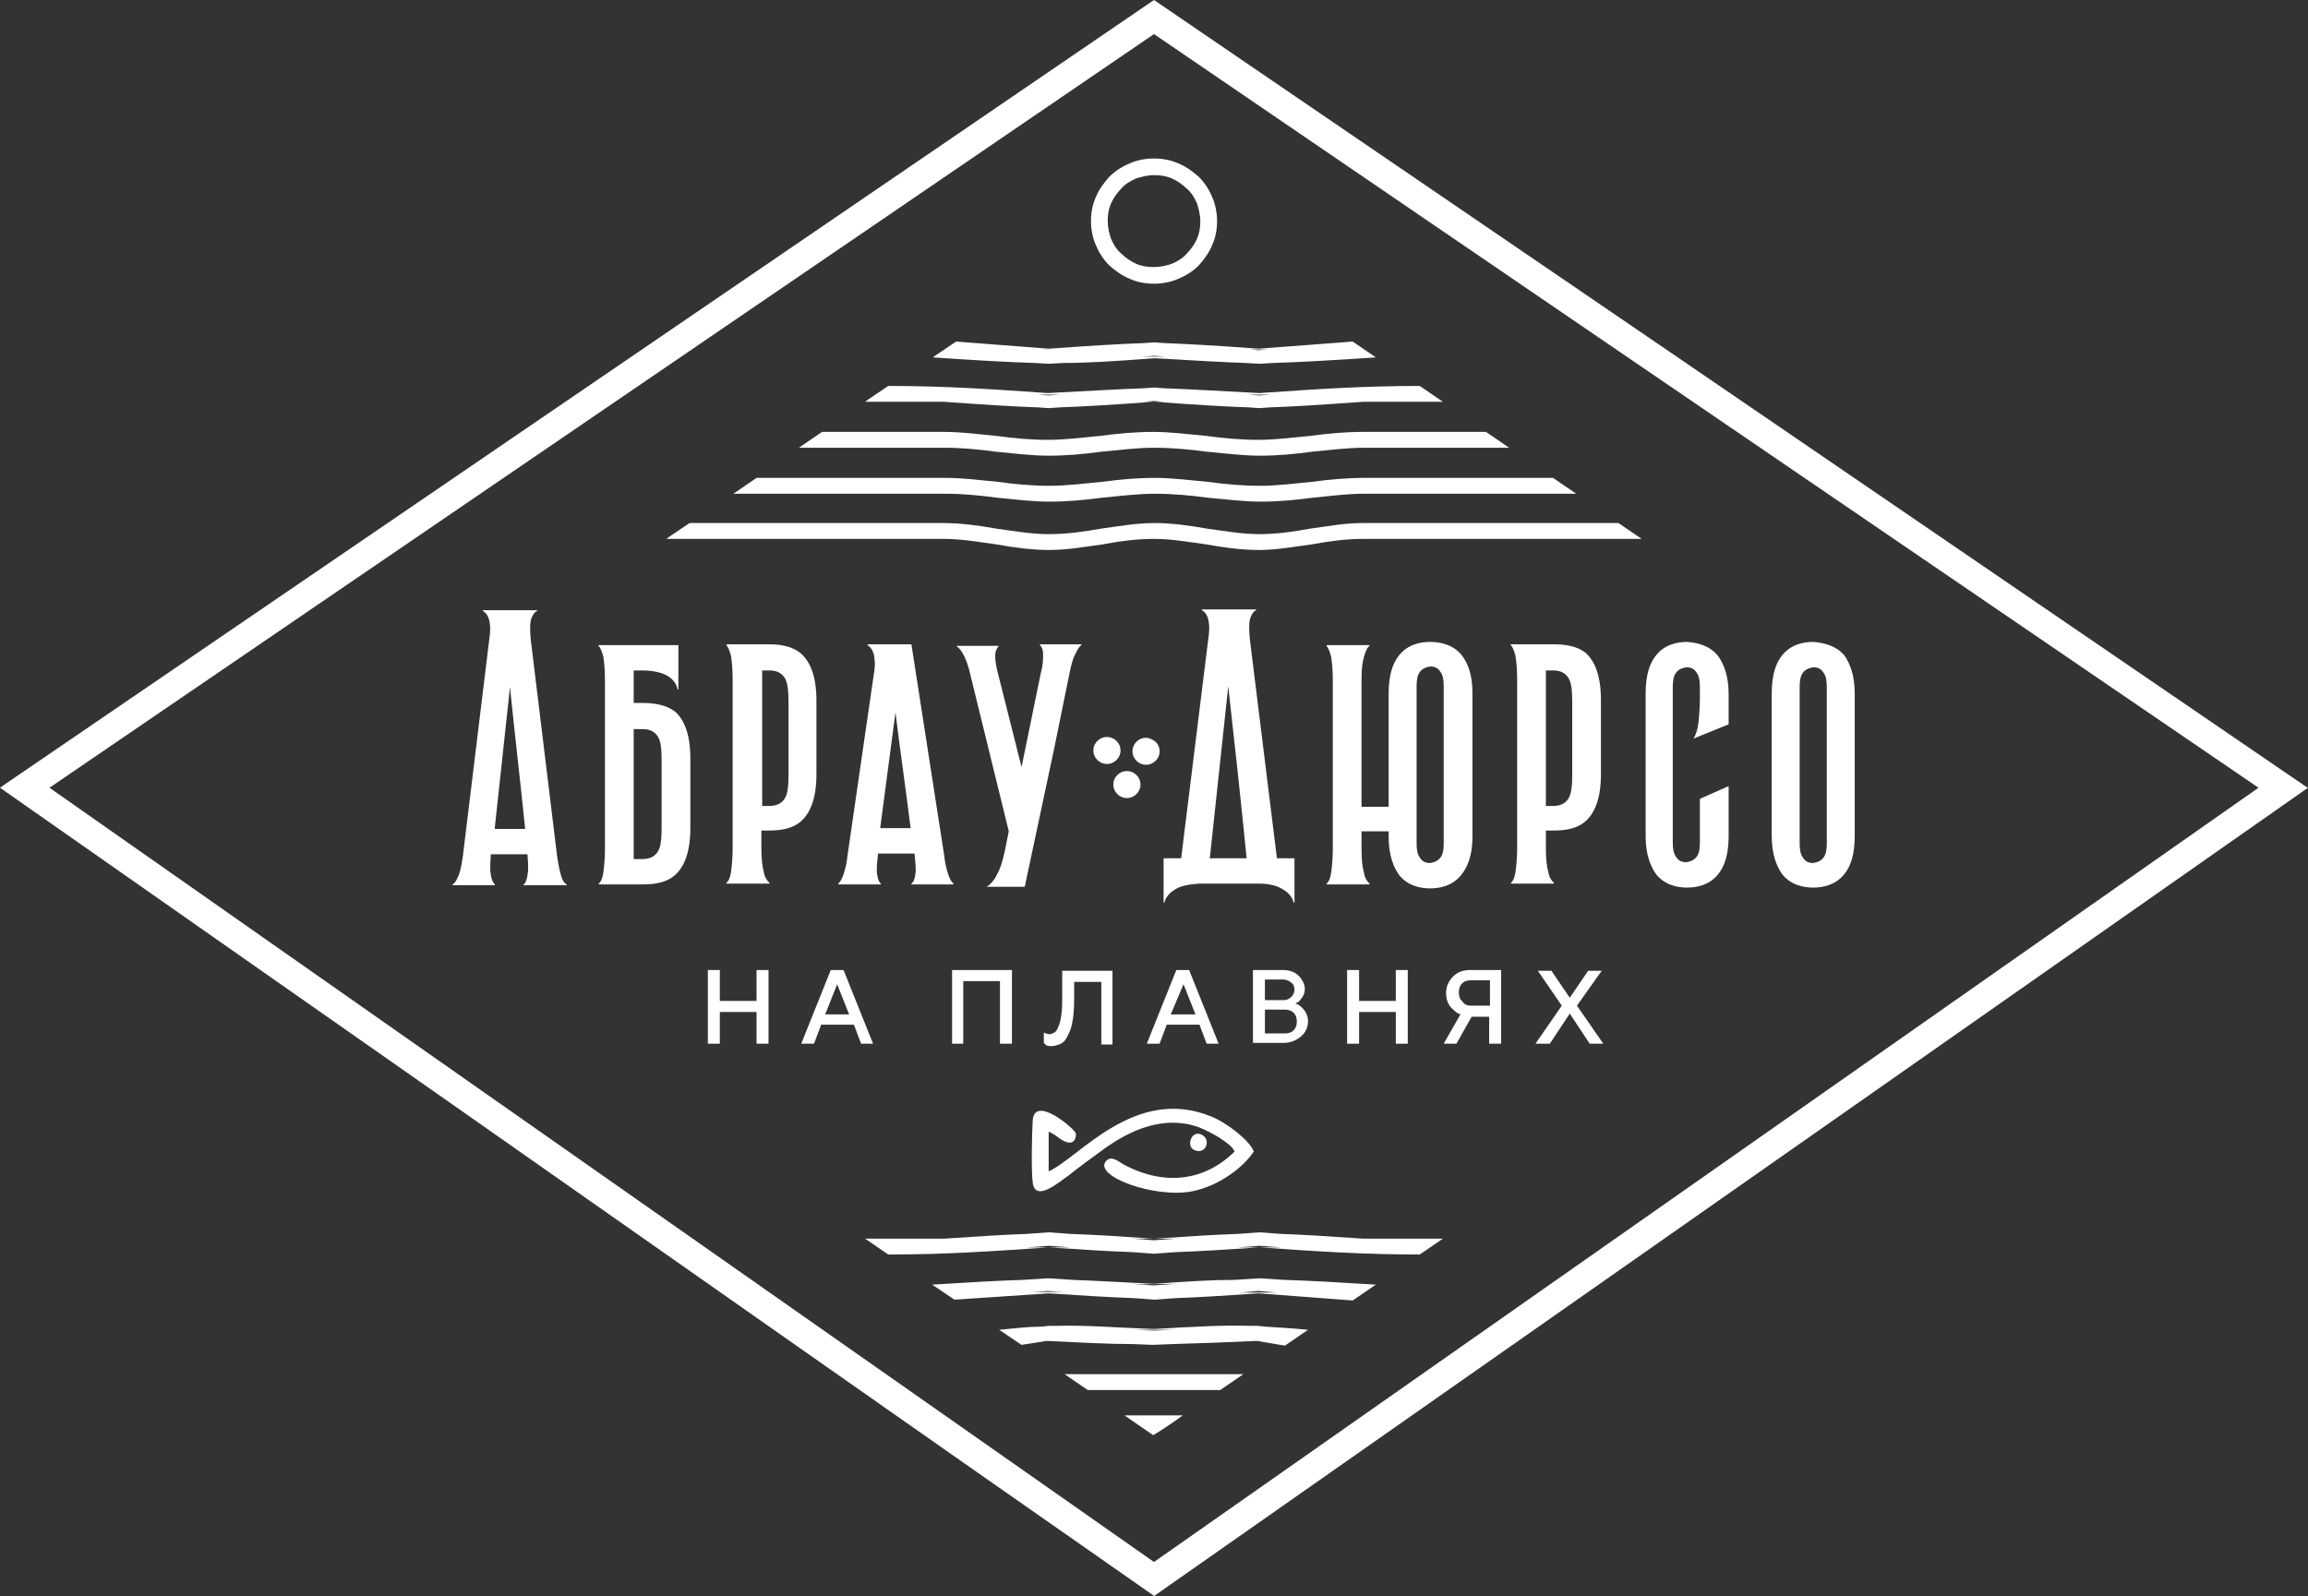 <svg width="227" height="157" viewBox="0 0 227 157" fill="none" xmlns="http://www.w3.org/2000/svg">
<rect x="0" y="0" width="227" height="157" fill="#333333" stroke="none"/>
<g clip-path="url(#clip0_618_9607)">
<path fill-rule="evenodd" clip-rule="evenodd" d="M0.785 76.941L113.5 0L162.165 33.209C183.751 47.942 205.258 62.675 226.843 77.409L227 77.487L170.25 117.243L113.5 157L113.422 156.922C89.952 140.552 66.561 124.103 43.092 107.655L0 77.487L0.785 76.941ZM222.133 77.487L113.5 3.352L4.867 77.487L113.5 153.648L222.133 77.487Z" fill="white"/>
<path fill-rule="evenodd" clip-rule="evenodd" d="M87.362 123.402L85.086 121.843H92.857C96.31 121.609 98.744 121.453 101.02 121.375L103.139 121.219L105.258 121.375C107.535 121.453 110.047 121.609 113.5 121.843C116.954 121.609 119.466 121.453 121.742 121.375L123.861 121.219L125.98 121.375C128.257 121.453 130.69 121.609 134.065 121.843H141.914L139.638 123.402C134.065 123.402 129.513 123.09 123.861 122.7C120.408 122.934 117.896 123.09 115.619 123.168L113.5 123.324L111.381 123.168C109.105 123.09 106.593 122.934 103.139 122.7C97.488 123.09 92.935 123.402 87.362 123.402ZM93.014 121.921H92.778H92.857H93.014ZM115.619 121.843C114.128 121.843 112.794 121.843 111.381 121.843L113.5 121.999L115.619 121.843ZM134.222 121.999H133.908H134.065H134.222ZM121.742 122.7C123.155 122.7 124.489 122.7 125.98 122.7L123.861 122.544L121.742 122.7ZM101.02 122.7C102.433 122.7 103.767 122.7 105.258 122.7L103.139 122.544L101.02 122.7ZM93.877 127.845L91.679 126.364C95.447 126.13 98.116 125.974 100.627 125.896L103.061 125.741L105.494 125.896C107.77 125.974 110.204 126.13 113.5 126.286C116.718 126.052 119.152 125.896 121.428 125.896L123.861 125.741L126.294 125.896C128.806 125.974 131.553 126.13 135.321 126.364C134.536 126.91 133.83 127.378 133.045 127.923L123.783 127.222C120.408 127.456 117.896 127.611 115.698 127.689L113.579 127.845L111.459 127.689C109.183 127.611 106.671 127.456 103.139 127.222L93.877 127.845ZM115.619 126.286C114.128 126.286 112.794 126.364 111.302 126.286L113.422 126.442L115.619 126.286ZM121.977 127.144C123.155 127.144 124.332 127.144 125.588 127.144L123.783 126.988L121.977 127.144ZM101.255 127.144C102.511 127.066 103.689 127.066 104.866 127.144L103.061 126.988L101.255 127.144ZM100.47 132.289L98.273 130.808C99.843 130.652 101.177 130.496 102.433 130.496L103.139 130.418H103.846C106.828 130.34 109.419 130.574 113.5 130.73C117.503 130.496 120.172 130.34 122.998 130.418H123.704L124.411 130.496C125.667 130.574 127.079 130.652 128.649 130.808C127.864 131.353 127.158 131.821 126.373 132.367L123.626 131.899C120.408 132.055 117.817 132.133 115.306 132.211L113.343 132.289L111.381 132.211C108.869 132.211 106.2 132.055 102.982 131.899L100.47 132.289ZM115.463 130.808C114.128 130.808 112.872 130.808 111.538 130.808L113.5 130.886L115.463 130.808ZM123.783 131.743H123.861H123.783ZM106.985 136.732L104.709 135.173H122.291L120.015 136.732H106.985ZM113.422 141.176L110.596 139.227H116.326C115.384 139.928 114.442 140.552 113.422 141.176Z" fill="white"/>
<path fill-rule="evenodd" clip-rule="evenodd" d="M152.748 47.007L155.024 48.566H134.145C132.497 48.566 130.77 48.8 129.122 48.955C127.395 49.189 125.747 49.345 124.02 49.345C122.293 49.345 120.566 49.111 118.761 48.955C117.034 48.721 115.307 48.566 113.58 48.566C111.853 48.566 110.127 48.8 108.4 48.955C106.673 49.189 104.946 49.345 103.219 49.345C101.492 49.345 99.766 49.111 98.039 48.955C96.312 48.721 94.664 48.566 92.937 48.566H72.136C72.921 48.02 73.628 47.552 74.413 47.007H93.015C94.742 47.007 96.469 47.24 98.117 47.396C99.844 47.63 101.492 47.786 103.219 47.786C104.946 47.786 106.673 47.552 108.4 47.396C110.127 47.162 111.853 47.007 113.58 47.007C115.307 47.007 117.034 47.24 118.761 47.396C120.488 47.63 122.214 47.786 123.941 47.786C125.668 47.786 127.316 47.552 129.043 47.396C130.77 47.162 132.497 47.007 134.224 47.007H152.748ZM146.155 42.485L148.431 44.044H134.145C132.418 44.044 130.77 44.278 129.043 44.434C127.316 44.668 125.668 44.824 123.941 44.824C122.214 44.824 120.488 44.59 118.682 44.434C116.955 44.2 115.229 44.044 113.502 44.044C111.775 44.044 110.048 44.278 108.321 44.434C106.594 44.668 104.868 44.824 103.141 44.824C101.414 44.824 99.687 44.59 97.96 44.434C96.234 44.2 94.585 44.044 92.858 44.044H78.573L80.849 42.485H92.858C94.585 42.485 96.312 42.719 97.96 42.875C99.687 43.109 101.336 43.265 103.062 43.265C104.789 43.265 106.516 43.031 108.243 42.875C109.97 42.641 111.696 42.485 113.423 42.485C115.15 42.485 116.877 42.719 118.604 42.875C120.331 43.109 122.057 43.265 123.784 43.265C125.511 43.265 127.159 43.031 128.886 42.875C130.613 42.641 132.34 42.485 134.067 42.485H146.155ZM93.015 39.445H92.858H92.78H93.015ZM114.601 39.523L113.502 39.445L112.403 39.523C113.109 39.523 113.894 39.523 114.601 39.523ZM134.224 39.445H134.067H133.91H134.224ZM122.764 38.821L123.863 38.899L124.962 38.821C124.177 38.821 123.47 38.821 122.764 38.821ZM112.403 38.198L113.502 38.12L114.601 38.198C116.877 38.276 119.467 38.432 123.863 38.665C129.514 38.276 134.067 37.964 139.64 37.964L141.916 39.523H134.067C129.75 39.835 127.238 39.991 124.962 40.069L123.863 40.147L122.764 40.069C120.409 39.991 117.897 39.835 113.502 39.523C109.106 39.835 106.594 39.991 104.24 40.069L103.141 40.147L102.042 40.069C99.766 39.991 97.175 39.835 92.858 39.523H85.088L85.401 39.289L87.364 37.964C92.937 37.964 97.489 38.276 103.062 38.665C107.536 38.432 110.048 38.276 112.403 38.198ZM102.042 38.821L103.141 38.899L104.24 38.821C103.455 38.821 102.748 38.821 102.042 38.821ZM114.601 35.08L113.502 35.002L112.403 35.08C113.109 35.08 113.894 35.08 114.601 35.08ZM122.999 34.378L123.784 34.456L124.648 34.378C124.098 34.378 123.549 34.378 122.999 34.378ZM112.403 33.754L113.502 33.676L114.601 33.754C116.877 33.832 119.467 33.988 123.784 34.3L133.046 33.598L135.323 35.157C130.613 35.469 127.787 35.625 125.276 35.703L123.863 35.781L122.45 35.703C120.174 35.625 117.583 35.469 113.58 35.235C109.499 35.547 106.908 35.703 104.632 35.703L103.141 35.781L101.728 35.703C99.216 35.625 96.391 35.469 91.759 35.157L92.073 34.924L94.036 33.598L103.141 34.3C107.536 33.988 110.127 33.832 112.403 33.754ZM102.199 34.3L103.062 34.378L103.847 34.3C103.298 34.378 102.748 34.378 102.199 34.3ZM65.857 52.775L67.819 51.45H92.78C94.507 51.45 96.234 51.684 97.96 51.996C99.687 52.23 101.414 52.541 103.141 52.541C104.868 52.541 106.594 52.307 108.321 51.996C110.048 51.762 111.775 51.45 113.502 51.45C115.229 51.45 116.955 51.684 118.682 51.996C120.409 52.23 122.136 52.541 123.863 52.541C125.511 52.541 127.238 52.307 128.886 51.996C130.613 51.762 132.261 51.45 133.988 51.45H159.184C159.969 51.996 160.676 52.463 161.461 53.009H134.067C132.34 53.009 130.692 53.243 128.965 53.555C127.238 53.789 125.511 54.1 123.863 54.1C122.136 54.1 120.409 53.867 118.682 53.555C116.955 53.321 115.229 53.009 113.502 53.009C111.775 53.009 110.048 53.243 108.4 53.555C106.673 53.789 104.946 54.1 103.219 54.1C101.492 54.1 99.766 53.867 98.039 53.555C96.312 53.321 94.585 53.009 92.858 53.009H65.543L65.857 52.775Z" fill="white"/>
<path fill-rule="evenodd" clip-rule="evenodd" d="M123.314 113.268C122.293 114.827 119.938 116.62 117.348 117.165C113.659 117.945 107.458 115.684 108.792 114.203C109.342 113.579 110.127 114.359 110.598 114.593C114.601 116.698 118.525 116.152 121.43 113.268C121.116 112.488 119.075 111.319 117.819 110.851C114.444 109.682 111.147 111.163 108.557 113.034C107.38 113.891 106.202 114.749 105.025 115.684C104.397 116.074 101.807 118.413 101.571 116.308C101.414 115.139 101.493 111.475 101.571 110.227C101.728 107.655 105.653 111.007 105.81 111.475C105.888 111.864 105.653 113.034 104.161 111.942C103.847 111.709 103.533 111.475 103.141 111.319V115.217C106.045 113.969 111.618 106.719 119.153 109.838C120.566 110.383 122.921 112.176 123.314 113.268Z" fill="white"/>
<path fill-rule="evenodd" clip-rule="evenodd" d="M118.212 111.63C119.154 112.098 118.604 113.657 117.427 113.112C116.642 112.722 117.191 111.085 118.212 111.63Z" fill="white"/>
<path fill-rule="evenodd" clip-rule="evenodd" d="M179.672 82.943C179.672 83.567 179.593 84.034 179.358 84.346C179.122 84.658 178.808 84.814 178.337 84.892C177.866 84.892 177.552 84.736 177.317 84.346C177.081 84.034 177.003 83.567 177.003 82.943V67.586C177.003 66.962 177.081 66.495 177.317 66.183C177.552 65.871 177.866 65.715 178.337 65.637C178.808 65.637 179.122 65.793 179.358 66.183C179.593 66.495 179.672 66.962 179.672 67.586V82.943ZM178.337 63.143C177.395 63.143 176.14 63.377 175.276 64.468C174.648 65.247 174.256 66.417 174.256 68.21V82.242C174.256 84.034 174.727 85.204 175.276 85.983C176.14 87.075 177.395 87.308 178.337 87.308C179.279 87.308 180.535 87.075 181.399 85.983C182.027 85.204 182.419 84.034 182.419 82.242V68.21C182.419 66.417 181.948 65.247 181.399 64.468C180.535 63.455 179.279 63.221 178.337 63.143ZM65.073 81.384C65.073 82.553 64.994 83.333 64.68 83.801C64.366 84.268 63.895 84.502 63.189 84.502H62.326V71.718H63.189C63.895 71.718 64.366 71.951 64.68 72.419C64.994 72.887 65.073 73.666 65.073 74.836V81.384ZM63.111 69.145H62.326V65.949H63.189C64.288 65.949 65.073 66.183 65.544 66.417C66.25 66.806 66.564 67.352 66.643 67.82H66.721V63.455H58.872V63.532C59.029 63.688 59.186 64 59.343 64.624C59.421 65.169 59.5 65.871 59.5 66.962V83.489C59.5 84.424 59.421 85.204 59.343 85.827C59.264 86.373 59.107 86.763 58.872 86.919L58.95 86.997H63.189C64.366 86.997 65.544 86.841 66.407 86.061C67.271 85.282 67.898 83.879 67.898 81.462V74.602C67.898 72.185 67.271 70.782 66.407 70.003C65.465 69.301 64.288 69.145 63.111 69.145ZM141.995 82.943C141.995 83.567 141.917 84.034 141.681 84.346C141.446 84.658 141.132 84.814 140.661 84.892C140.19 84.892 139.876 84.736 139.641 84.346C139.405 84.034 139.327 83.567 139.327 82.943V67.508C139.327 66.885 139.405 66.417 139.641 66.105C139.876 65.793 140.19 65.637 140.661 65.559C141.132 65.559 141.446 65.715 141.681 66.105C141.917 66.417 141.995 66.885 141.995 67.508V82.943ZM140.661 63.143C139.719 63.143 138.463 63.377 137.6 64.468C136.972 65.247 136.579 66.417 136.579 68.21V79.357H133.911V66.806C133.911 65.871 133.989 65.169 134.146 64.624C134.303 64.078 134.46 63.688 134.696 63.532V63.455H130.535L130.457 63.532C130.614 63.688 130.771 64 130.928 64.624C131.006 65.169 131.085 65.871 131.085 66.962V83.489C131.085 84.424 131.006 85.204 130.928 85.827C130.849 86.373 130.692 86.763 130.457 86.919L130.535 86.997H134.696V86.919C134.46 86.685 134.225 86.373 134.146 85.827C133.989 85.282 133.911 84.502 133.911 83.489V81.774H136.579V82.319C136.579 84.112 137.05 85.282 137.6 86.061C138.463 87.153 139.719 87.386 140.661 87.386C141.603 87.386 142.859 87.153 143.722 86.061C144.35 85.282 144.821 84.112 144.821 82.319V68.132C144.821 66.339 144.35 65.169 143.722 64.39C142.859 63.377 141.603 63.143 140.661 63.143ZM165.936 63.143C164.994 63.143 163.738 63.377 162.874 64.468C162.246 65.247 161.854 66.417 161.854 68.21V82.242C161.854 84.034 162.325 85.204 162.874 85.983C163.738 87.075 164.994 87.308 165.936 87.308C166.877 87.308 168.133 87.075 168.997 85.983C169.625 85.204 170.017 84.034 170.017 82.242V77.33L167.191 78.578V82.865C167.191 83.489 167.113 83.957 166.877 84.268C166.642 84.58 166.328 84.736 165.857 84.814C165.386 84.814 165.072 84.658 164.837 84.268C164.601 83.957 164.523 83.489 164.523 82.865V67.586C164.523 66.962 164.601 66.495 164.837 66.183C165.072 65.871 165.386 65.715 165.857 65.637C166.328 65.637 166.642 65.793 166.877 66.183C167.113 66.495 167.191 66.962 167.191 67.586V68.6C167.191 69.613 167.113 70.47 167.034 71.172C166.956 71.796 166.799 72.263 166.563 72.653L170.017 71.25V68.288C170.017 66.495 169.546 65.325 168.997 64.546C168.133 63.455 166.877 63.221 165.936 63.143ZM77.553 76.161C77.553 77.33 77.475 78.11 77.161 78.578C76.847 79.045 76.376 79.279 75.669 79.279H74.963V65.949H75.669C76.376 65.949 76.847 66.183 77.161 66.651C77.475 67.118 77.553 67.976 77.553 69.145V76.161ZM75.669 63.377H71.509L71.431 63.455C71.588 63.61 71.745 63.922 71.902 64.546C71.98 65.091 72.059 65.793 72.059 66.885V83.411C72.059 84.346 71.98 85.126 71.902 85.749C71.823 86.295 71.666 86.685 71.431 86.841L71.509 86.919H75.669V86.841C75.434 86.607 75.198 86.295 75.12 85.749C74.963 85.204 74.884 84.424 74.884 83.411V81.696H75.591C76.768 81.696 77.946 81.54 78.809 80.76C79.672 79.981 80.3 78.578 80.3 76.161V68.911C80.3 66.495 79.672 65.091 78.809 64.312C78.024 63.61 76.847 63.377 75.669 63.377ZM48.668 81.384L50.159 67.586C50.63 72.263 51.18 76.863 51.651 81.54H48.668V81.384ZM54.79 84.19L52.2 62.909C52.122 62.051 52.122 61.428 52.2 61.038C52.357 60.492 52.593 60.18 52.828 60.102V60.025H47.49V60.102C47.804 60.258 48.04 60.648 48.118 61.038C48.275 61.661 48.197 62.441 48.118 62.909L45.528 84.19C45.371 85.282 45.214 85.983 44.979 86.373C44.822 86.763 44.665 86.919 44.508 86.997V87.075H48.668V86.997C48.511 86.841 48.354 86.607 48.275 86.061C48.197 85.671 48.197 85.048 48.275 84.19V84.034H51.886V84.19C51.965 85.048 51.965 85.671 51.886 86.061C51.808 86.607 51.651 86.919 51.494 86.997V87.075H55.732V86.997C55.575 86.919 55.418 86.763 55.261 86.373C55.104 85.905 54.947 85.282 54.79 84.19ZM86.58 81.384L88.071 70.081C88.542 73.9 89.091 77.642 89.562 81.462H86.58V81.384ZM89.641 63.377H85.324V63.455C85.559 63.61 85.795 63.844 85.952 64.39C86.03 64.858 86.109 65.403 85.952 66.261L83.362 84.112C83.283 84.892 83.126 85.516 82.969 85.983C82.812 86.451 82.655 86.763 82.42 86.919L82.498 86.997H86.58L86.658 86.919C86.423 86.763 86.344 86.451 86.266 85.983C86.187 85.516 86.266 84.892 86.344 84.112V83.957H89.955V84.112C90.033 84.892 90.112 85.516 90.033 85.983C89.955 86.451 89.876 86.763 89.641 86.919V86.997H93.722L93.801 86.919C93.566 86.763 93.409 86.451 93.252 85.983C93.095 85.516 92.938 84.892 92.859 84.112L89.641 63.377ZM154.633 76.161C154.633 77.33 154.554 78.11 154.24 78.578C153.926 79.045 153.455 79.279 152.749 79.279H152.042V65.949H152.749C153.455 65.949 153.926 66.183 154.24 66.651C154.554 67.118 154.633 67.898 154.633 69.067V76.161ZM152.749 63.377H148.589V63.455C148.746 63.61 148.903 63.922 149.06 64.546C149.138 65.091 149.217 65.793 149.217 66.885V83.411C149.217 84.346 149.138 85.126 149.06 85.749C148.981 86.295 148.824 86.685 148.589 86.841L148.667 86.919H152.827V86.841C152.592 86.607 152.356 86.295 152.278 85.749C152.121 85.204 152.042 84.424 152.042 83.411V81.696H152.749C153.926 81.696 155.104 81.54 155.967 80.76C156.83 79.981 157.458 78.578 157.458 76.161V68.833C157.458 66.417 156.83 65.014 155.967 64.234C155.104 63.532 153.926 63.377 152.749 63.377ZM118.997 84.346L120.802 67.508C121.43 73.121 122.058 78.811 122.608 84.424H118.919L118.997 84.346ZM122.922 62.831C122.843 61.973 122.843 61.35 122.922 60.96C123.079 60.414 123.314 60.102 123.55 60.025V59.947H118.212V60.025C118.526 60.18 118.762 60.57 118.84 60.96C118.997 61.584 118.919 62.363 118.84 62.831L116.171 84.424H114.445V88.79H114.523C114.602 88.4 114.916 87.854 115.622 87.464C116.093 87.153 116.878 86.997 117.898 86.919H123.864C124.884 86.919 125.669 87.153 126.14 87.464C126.846 87.854 127.16 88.4 127.239 88.79H127.317V84.424H125.59L122.922 62.831ZM110.834 75.849C110.441 75.849 110.127 76.005 109.892 76.239C109.657 76.473 109.5 76.785 109.5 77.174C109.5 77.564 109.657 77.876 109.892 78.11C110.127 78.344 110.441 78.5 110.834 78.5C111.226 78.5 111.54 78.344 111.776 78.11C112.011 77.876 112.168 77.564 112.168 77.174C112.168 76.785 112.011 76.473 111.776 76.239C111.462 75.927 111.148 75.849 110.834 75.849ZM112.718 72.575C112.325 72.575 112.011 72.731 111.776 72.965C111.54 73.199 111.383 73.511 111.383 73.9C111.383 74.29 111.54 74.602 111.776 74.836C112.011 75.07 112.325 75.226 112.718 75.226C113.11 75.226 113.424 75.07 113.66 74.836C113.895 74.602 114.052 74.29 114.052 73.9C114.052 73.511 113.895 73.199 113.66 72.965C113.346 72.731 113.032 72.575 112.718 72.575ZM110.206 73.822C110.206 73.433 110.049 73.121 109.813 72.887C109.578 72.653 109.264 72.497 108.872 72.497C108.479 72.497 108.165 72.653 107.93 72.887C107.694 73.121 107.537 73.433 107.537 73.822C107.537 74.212 107.694 74.524 107.93 74.758C108.165 74.992 108.479 75.148 108.872 75.148C109.264 75.148 109.578 74.992 109.813 74.758C110.049 74.524 110.206 74.212 110.206 73.822ZM102.278 63.377V63.455C102.435 63.61 102.592 63.844 102.592 64.39C102.592 64.858 102.592 65.403 102.357 66.261L100.473 75.459L98.197 66.417C97.961 65.559 97.883 64.936 97.883 64.546C97.883 64 98.04 63.766 98.197 63.61V63.532H94.115V63.61C94.272 63.688 94.429 63.844 94.665 64.234C94.9 64.624 95.214 65.325 95.449 66.417L99.217 81.774L98.825 83.723C98.589 84.814 98.354 85.516 98.04 86.061C97.726 86.685 97.333 87.075 97.019 87.231H100.787L103.691 73.588L105.182 66.261C105.339 65.481 105.496 64.858 105.732 64.39C105.967 63.922 106.124 63.61 106.36 63.455V63.377H102.278Z" fill="white"/>
<path fill-rule="evenodd" clip-rule="evenodd" d="M151.018 102.666L153.608 98.924L151.253 95.494H152.588L154.393 98.145L156.198 95.494H157.533L155.099 98.924L157.69 102.666H156.355L154.393 99.704L152.431 102.666H151.018ZM144.66 98.924H146.544V96.43H144.66C144.267 96.43 144.032 96.508 143.796 96.742C143.561 96.975 143.482 97.287 143.482 97.599C143.482 97.911 143.561 98.301 143.796 98.457C144.032 98.846 144.346 98.924 144.66 98.924ZM141.991 102.666L143.639 99.782C143.404 99.704 143.168 99.548 142.933 99.314C142.462 98.924 142.227 98.379 142.227 97.677C142.227 97.053 142.462 96.508 142.933 96.04C143.404 95.572 143.953 95.416 144.66 95.416H147.643V102.666H146.465V100.016H144.738L143.247 102.666H141.991ZM132.493 102.666V95.416H133.671V98.457H137.282V95.416H138.459V102.666H137.282V99.548H133.671V102.666H132.493ZM124.409 98.379H126.214C126.528 98.379 126.764 98.301 126.999 98.067C127.156 97.911 127.313 97.677 127.313 97.365C127.313 97.053 127.235 96.82 126.999 96.664C126.842 96.508 126.528 96.352 126.214 96.352H124.409V98.379ZM124.409 101.653H126.371C126.764 101.653 126.999 101.575 127.235 101.341C127.47 101.107 127.548 100.795 127.548 100.483C127.548 100.172 127.47 99.86 127.235 99.626C126.999 99.392 126.685 99.314 126.371 99.314H124.409V101.653ZM123.231 102.666V95.416H126.136C126.764 95.416 127.313 95.572 127.705 95.962C128.098 96.352 128.333 96.82 128.333 97.287C128.333 97.677 128.176 98.067 127.862 98.379C127.784 98.535 127.627 98.612 127.391 98.691C127.627 98.768 127.862 98.924 128.019 99.08C128.412 99.47 128.647 99.86 128.647 100.483C128.647 101.029 128.412 101.575 127.941 101.965C127.47 102.354 126.921 102.588 126.214 102.588H123.231V102.666ZM115.147 99.782H117.58L116.403 96.82L115.147 99.782ZM112.792 102.666L115.696 95.416H116.952L119.856 102.666H118.679L117.972 100.795H114.754L114.048 102.666H112.792ZM102.666 102.588V101.575C102.745 101.575 102.823 101.653 102.823 101.653C102.98 101.653 103.059 101.731 103.216 101.731C103.373 101.731 103.53 101.653 103.687 101.575C103.844 101.497 104.001 101.263 104.079 101.029C104.236 100.717 104.315 100.328 104.393 99.782C104.472 99.236 104.472 98.535 104.472 97.677V95.494H109.417V102.744H108.318V96.586H105.649V97.677C105.649 98.535 105.649 99.236 105.571 99.86C105.492 100.483 105.414 100.951 105.257 101.341C105.1 101.731 104.943 102.042 104.786 102.276C104.629 102.51 104.393 102.666 104.158 102.744C103.922 102.822 103.687 102.9 103.451 102.9C103.216 102.9 103.059 102.9 102.902 102.822L102.666 102.588ZM93.64 102.666V95.416H99.527V102.666H98.349V96.508H94.739V102.666H93.64ZM81.159 99.782H83.514L82.337 96.82L81.159 99.782ZM78.805 102.666L81.709 95.416H82.965L85.869 102.666H84.692L83.985 100.795H80.767L80.061 102.666H78.805ZM69.621 102.666V95.416H70.799V98.457H74.409V95.416H75.587V102.666H74.409V99.548H70.799V102.666H69.621Z" fill="white"/>
<path fill-rule="evenodd" clip-rule="evenodd" d="M116.72 18.553C116.327 18.163 115.778 17.774 115.229 17.54C114.679 17.306 114.13 17.228 113.502 17.228C112.874 17.228 112.324 17.384 111.775 17.54C111.225 17.774 110.676 18.085 110.283 18.553C109.891 18.943 109.499 19.489 109.263 20.034C109.028 20.58 108.949 21.126 108.949 21.749C108.949 22.373 109.106 22.997 109.263 23.464C109.499 24.01 109.813 24.556 110.283 24.945C110.676 25.335 111.225 25.725 111.775 25.959C112.324 26.193 112.874 26.271 113.502 26.271C114.13 26.271 114.758 26.115 115.229 25.959C115.778 25.725 116.327 25.413 116.72 24.945C117.112 24.556 117.505 24.01 117.74 23.464C117.976 22.919 118.054 22.373 118.054 21.749C118.054 21.126 117.897 20.58 117.74 20.034C117.505 19.489 117.191 18.943 116.72 18.553ZM113.502 15.591C114.365 15.591 115.15 15.747 115.856 16.059C116.641 16.37 117.269 16.838 117.897 17.384C118.447 17.93 118.918 18.631 119.232 19.411C119.546 20.112 119.703 20.97 119.703 21.749C119.703 22.607 119.546 23.386 119.232 24.088C118.918 24.867 118.447 25.491 117.897 26.115C117.348 26.66 116.641 27.128 115.856 27.44C115.15 27.752 114.287 27.908 113.502 27.908C112.638 27.908 111.853 27.752 111.147 27.44C110.362 27.128 109.734 26.66 109.106 26.115C108.557 25.569 108.086 24.867 107.772 24.088C107.458 23.386 107.301 22.529 107.301 21.749C107.301 20.892 107.458 20.112 107.772 19.411C108.086 18.631 108.557 18.008 109.106 17.384C109.656 16.838 110.362 16.37 111.147 16.059C111.853 15.747 112.638 15.591 113.502 15.591Z" fill="white"/>
</g>
<defs>
<clipPath id="clip0_618_9607">
<rect width="227" height="157" fill="white"/>
</clipPath>
</defs>
</svg>
